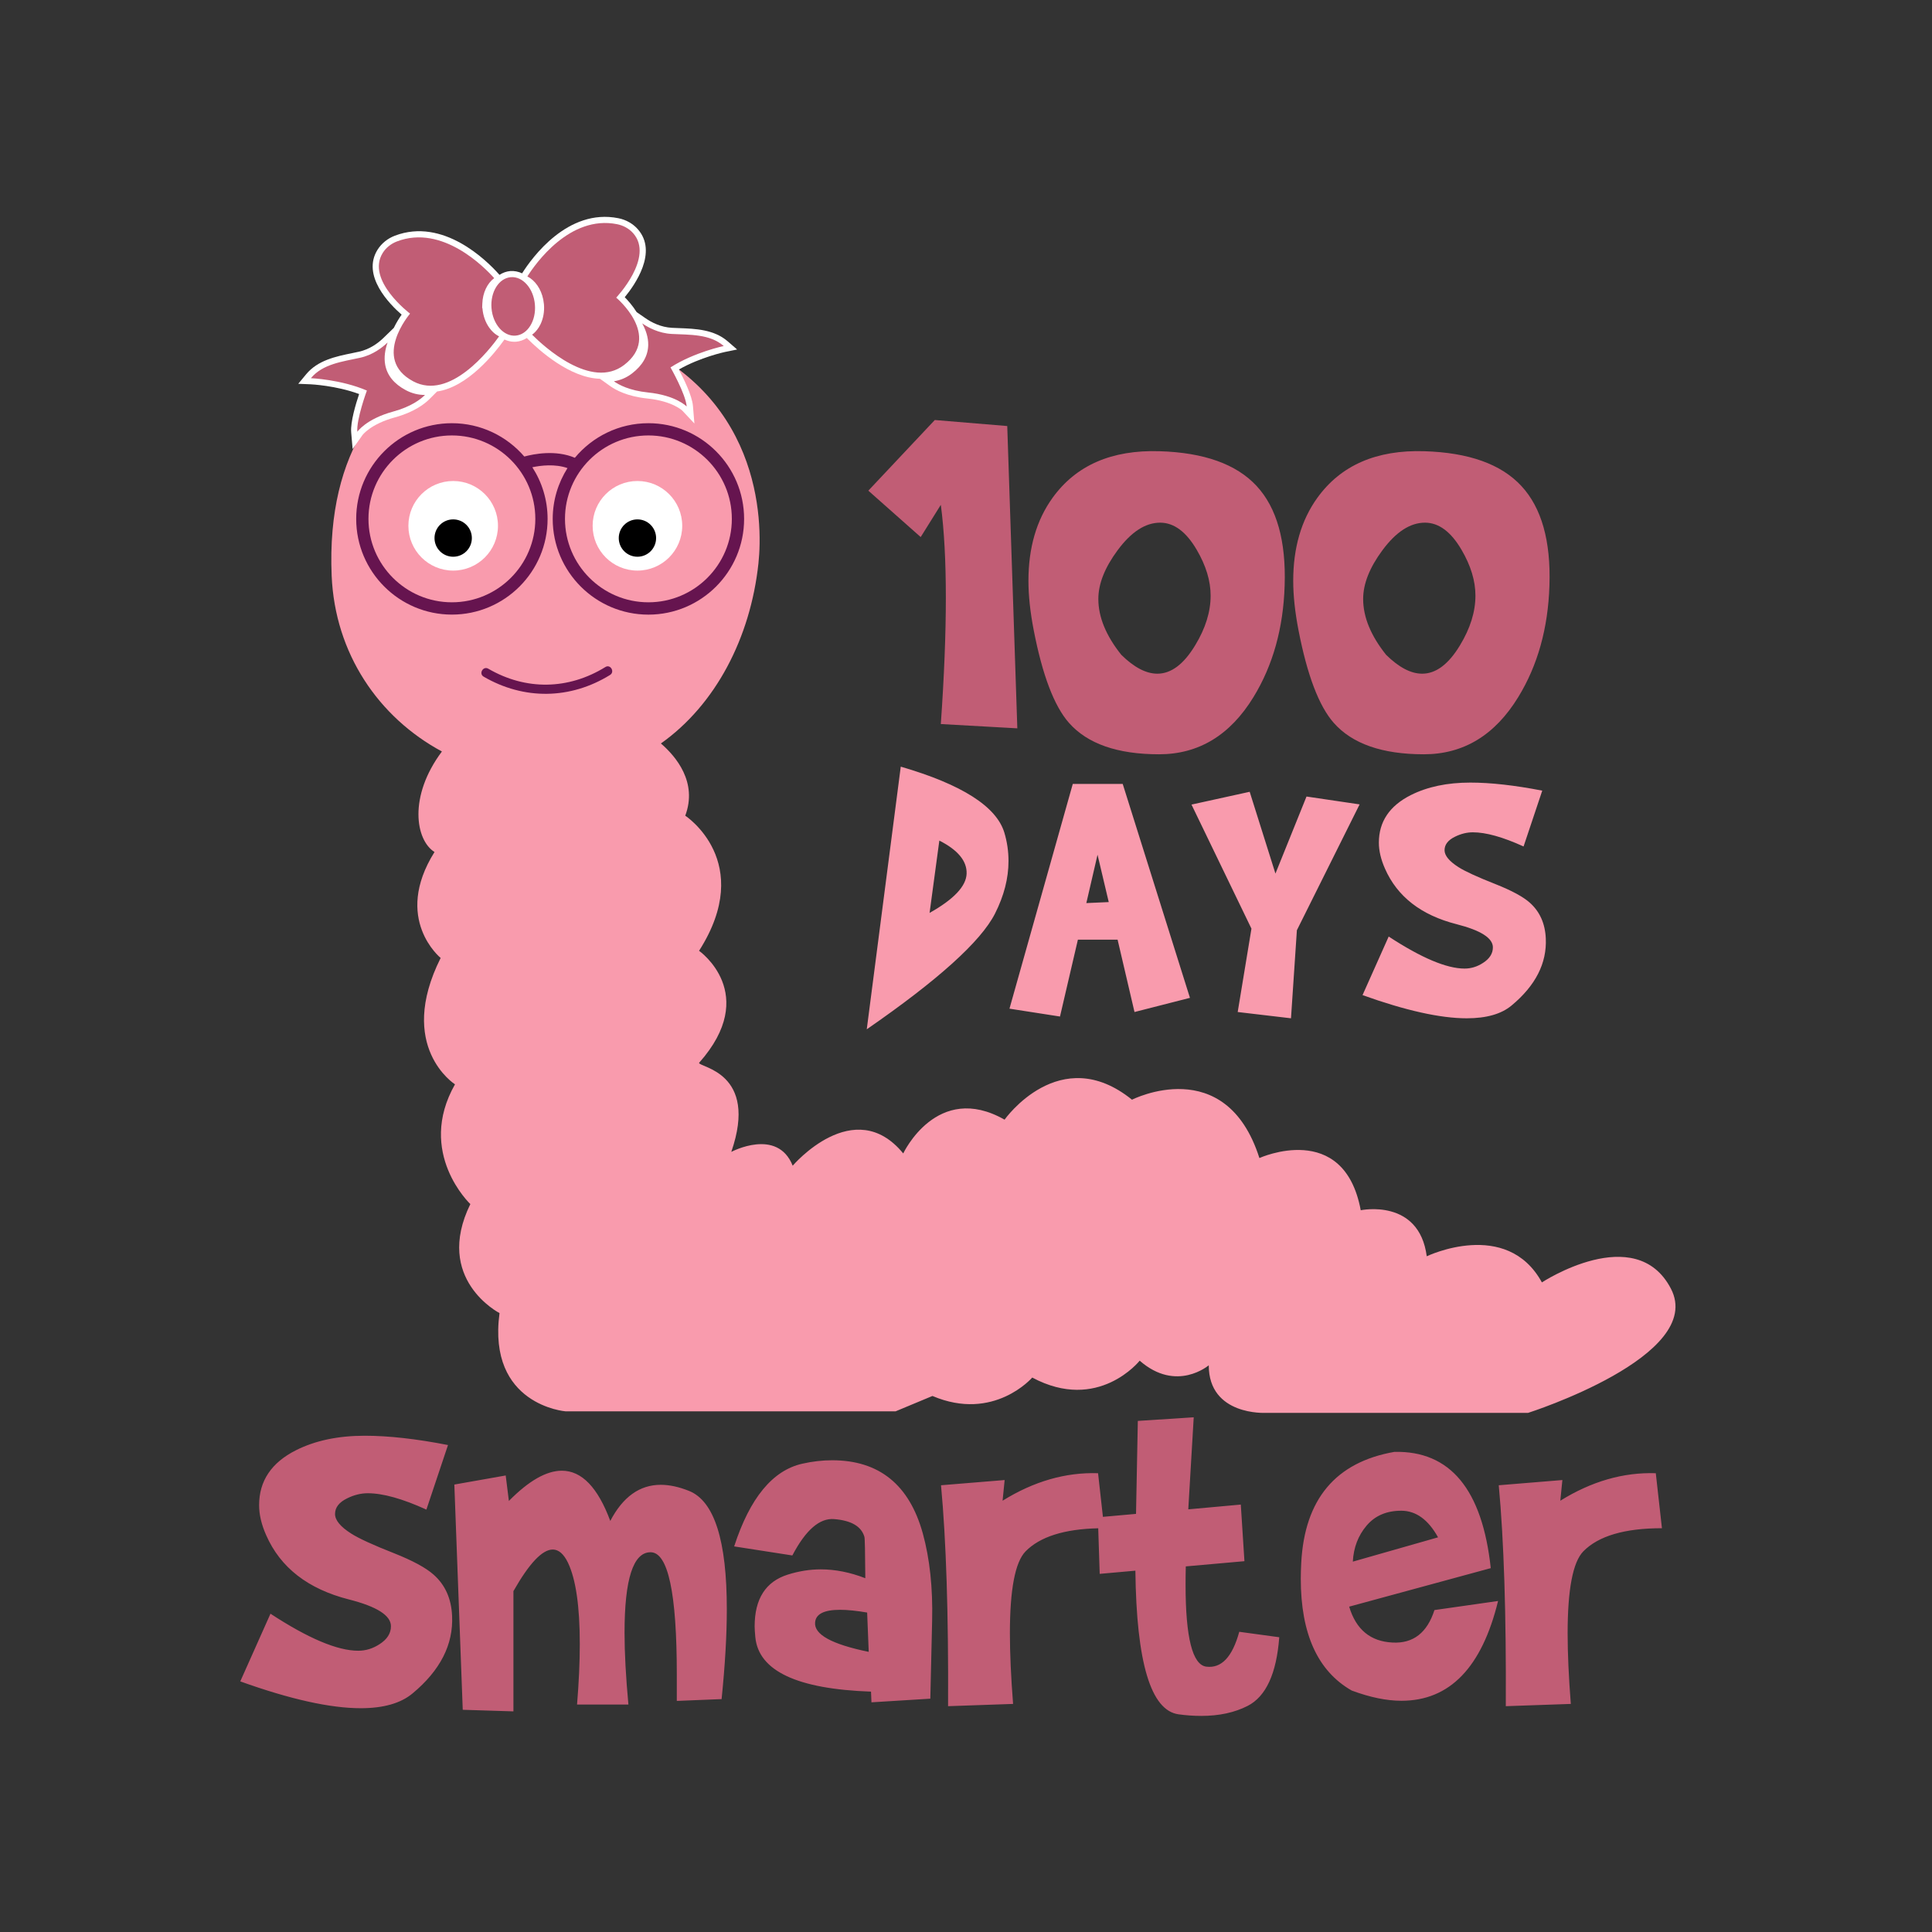 <?xml version="1.0" encoding="utf-8"?>
<!-- Generator: Adobe Illustrator 21.0.0, SVG Export Plug-In . SVG Version: 6.00 Build 0)  -->
<svg version="1.1" id="Calque_5" xmlns="http://www.w3.org/2000/svg" xmlns:xlink="http://www.w3.org/1999/xlink" x="0px" y="0px"
	 viewBox="0 0 600 600" style="enable-background:new 0 0 600 600;" xml:space="preserve">
<rect x="0" y="0" width="600" height="600" fill="#333333" stroke="none"/>
<style type="text/css">
	.st0{fill:#F99BAD;}
	.st1{fill:#66144F;}
	.st2{fill:#FFFFFF;}
	.st3{fill:#C15D75;}
</style>
<path class="st0" d="M518.9,400.17c-10.97-20.98-40.05-1.91-40.05-1.91c-10.97-20.02-35.76-8.11-35.76-8.11
	c-2.38-18.12-20.5-14.3-20.5-14.3c-5.24-28.13-31.47-16.21-31.47-16.21c-10.49-32.9-39.57-18.12-39.57-18.12
	c-22.41-18.12-39.57,6.2-39.57,6.2c-20.98-11.92-31.47,10.49-31.47,10.49c-15.26-18.59-34.33,3.81-34.33,3.81
	c-4.77-11.92-19.07-4.29-19.07-4.29c8.58-24.79-10.01-26.22-10.01-27.65c19.07-21.45,0-34.8,0-34.8
	c17.64-27.65-4.29-41.96-4.29-41.96c3.88-10.35-2.83-18.35-7.56-22.43c16.98-12.02,27.81-32.81,30.29-55.92
	c1.43-13.35,0.95-54.03-44.5-70.88c-15.23-5.64-91.38-4.53-88.04,74.69c1.02,24.19,14.58,44.01,34.24,54.6
	c-10.5,14.04-8.16,27.56-2.3,31.22c-13.03,20.82,1.91,32.9,1.91,32.9c-13.83,27.65,4.45,39.25,4.45,39.25
	c-12.08,21.3,4.77,37.19,4.77,37.19c-11.44,23.36,9.06,33.85,9.06,33.85c-3.81,28.61,20.5,30.51,20.5,30.51h102.51l11.44-4.77
	c19.07,8.11,30.99-5.72,30.99-5.72c20.5,10.97,33.37-5.24,33.37-5.24c11.44,10.01,21.45,1.43,21.45,1.43
	c0,15.73,17.64,14.78,17.64,14.78h81.53C474.56,438.79,529.87,421.14,518.9,400.17z"/>
<path class="st1" d="M201.37,131.43c-9.17,0-17.39,4.18-22.84,10.74c-5.99-2.55-12.84-1.17-15.7-0.39
	c-5.45-6.32-13.5-10.35-22.49-10.35c-16.39,0-29.72,13.33-29.72,29.72s13.33,29.72,29.72,29.72s29.72-13.33,29.72-29.72
	c0-5.91-1.75-11.41-4.74-16.04c2.69-0.57,7.05-1.09,10.92,0.26c-2.89,4.58-4.59,9.98-4.59,15.79c0,16.39,13.33,29.72,29.72,29.72
	s29.72-13.33,29.72-29.72S217.76,131.43,201.37,131.43z M140.34,187.05c-14.28,0-25.91-11.62-25.91-25.91s11.62-25.91,25.91-25.91
	s25.91,11.62,25.91,25.91S154.63,187.05,140.34,187.05z M201.37,187.05c-14.28,0-25.91-11.62-25.91-25.91s11.62-25.91,25.91-25.91
	s25.91,11.62,25.91,25.91S215.66,187.05,201.37,187.05z"/>
<circle class="st2" cx="140.74" cy="163.29" r="13.91"/>
<circle class="st2" cx="197.96" cy="163.29" r="13.91"/>
<circle cx="140.74" cy="167.1" r="5.8"/>
<circle cx="197.96" cy="167.1" r="5.8"/>
<path class="st1" d="M188.01,207.15c-11.5,7.1-24.69,7.32-36.37,0.52c-1.59-0.93-3.04,1.54-1.44,2.47
	c12.53,7.29,26.92,7.09,39.25-0.52C191.02,208.65,189.59,206.18,188.01,207.15L188.01,207.15z"/>
<path class="st3" d="M312.81,132.31l3.13,93.88l-23.76-1.33c1.04-14.8,1.56-27.88,1.56-39.24c0-11.36-0.52-20.97-1.56-28.84
	l-6.25,10.01l-16.26-14.41l20.64-21.94L312.81,132.31z M390.24,150.91c6.28,6.77,9.18,17.09,8.72,30.96
	c-0.42,13.24-3.65,24.78-9.69,34.63c-7.24,11.83-17.02,17.75-29.31,17.75c-12.92,0-22.25-3.26-27.99-9.77
	c-4.59-5.21-8.23-14.8-10.94-28.77c-1.09-5.63-1.64-10.73-1.64-15.32c0-10.27,2.5-18.86,7.5-25.8c7.3-10.11,18.37-14.93,33.22-14.46
	C373.91,140.54,383.96,144.14,390.24,150.91z M375.97,184.99c0-4.59-1.44-9.33-4.31-14.23c-3.29-5.63-7.08-8.44-11.36-8.44
	c-4.6,0-9.01,2.87-13.24,8.6c-3.97,5.37-5.96,10.4-5.96,15.09c0,5.63,2.38,11.41,7.13,17.35c3.97,3.91,7.7,5.86,11.2,5.86
	c4.28,0,8.2-2.94,11.75-8.83C374.38,195.13,375.97,189.99,375.97,184.99z M481.19,181.87c-0.42,13.24-3.65,24.78-9.69,34.63
	c-7.24,11.83-17.02,17.75-29.31,17.75c-12.93,0-22.25-3.26-27.99-9.77c-4.59-5.21-8.23-14.8-10.94-28.77
	c-1.09-5.63-1.64-10.73-1.64-15.32c0-10.27,2.5-18.86,7.5-25.8c7.3-10.11,18.37-14.93,33.22-14.46
	c13.81,0.42,23.85,4.01,30.13,10.79C478.75,157.69,481.66,168,481.19,181.87z M458.21,184.99c0-4.59-1.44-9.33-4.31-14.23
	c-3.29-5.63-7.08-8.44-11.36-8.44c-4.6,0-9.01,2.87-13.24,8.6c-3.97,5.37-5.96,10.4-5.96,15.09c0,5.63,2.38,11.41,7.13,17.35
	c3.97,3.91,7.7,5.86,11.2,5.86c4.28,0,8.2-2.94,11.75-8.83C456.61,195.13,458.21,189.99,458.21,184.99z"/>
<path class="st3" d="M140.4,501.82c0.42,8.9-3.67,16.93-12.28,24.09c-3.67,3.06-9.04,4.59-16.09,4.59c-9.46,0-21.93-2.77-37.41-8.33
	L84,501.15c11.72,7.67,20.8,11.5,27.25,11.5c2.35,0,4.56-0.68,6.63-2.04c2.35-1.5,3.53-3.36,3.53-5.57c0-3.34-4.35-6.11-13.06-8.32
	c-12.71-3.24-21.27-9.89-25.69-19.96c-1.46-3.29-2.19-6.39-2.19-9.31c0-7.52,3.81-13.21,11.44-17.06c5.98-3.01,13.1-4.51,21.39-4.51
	c7.34,0,15.95,0.96,25.83,2.89l-6.71,20.05c-7.44-3.39-13.51-5.08-18.21-5.08c-2.12,0-4.24,0.52-6.35,1.56
	c-2.54,1.22-3.81,2.85-3.81,4.88c0,1.93,1.67,3.96,5.01,6.08c2.35,1.51,6.82,3.56,13.41,6.15c5.69,2.26,9.74,4.45,12.14,6.57
	C138.24,492.16,140.16,496.45,140.4,501.82z M214.02,463.03c-3.15-1.27-6.09-1.91-8.82-1.91c-6.54,0-11.76,3.74-15.67,11.22
	c-3.86-10.4-8.87-15.6-15.04-15.6c-4.8,0-10.28,3.13-16.45,9.39l-0.99-7.91l-15.95,2.82l2.61,69.95l15.74,0.49v-37.34
	c4.89-8.61,8.96-12.92,12.21-12.92c1.84,0,3.41,1.37,4.73,4.09c2.45,5.13,3.67,13.55,3.67,25.27c0,5.55-0.28,11.81-0.85,18.78h15.95
	c-0.8-8.61-1.2-16.05-1.2-22.31c0-16.66,2.69-24.99,8.08-24.99c5.44,0,8.15,12.64,8.15,37.91c0,2.59,0,5.34,0,8.26l13.91-0.56
	c1.08-10.59,1.62-19.88,1.62-27.88C225.74,478.44,221.83,466.18,214.02,463.03z M286.59,476.23c2.16,7.86,3.13,16.89,2.89,27.1
	l-0.56,24.21l-18.28,1.13l-0.14-3.32c-22.97-0.8-34.94-6.45-35.93-16.94c-0.14-1.5-0.21-2.61-0.21-3.32
	c0-8.56,3.43-13.93,10.31-16.09c3.43-1.08,6.85-1.62,10.23-1.62c4.52,0,9.13,0.92,13.83,2.75c-0.05-8.09-0.14-12.38-0.28-12.85
	c-0.94-3.25-4.07-5.08-9.39-5.51c-4.52-0.38-8.85,3.39-12.99,11.29L228,480.25c4.89-15.06,11.95-23.62,21.18-25.69
	c3.15-0.71,6.23-1.06,9.25-1.06C273.01,453.5,282.4,461.08,286.59,476.23z M269.79,513l-0.49-12.21c-3.29-0.56-6.09-0.85-8.4-0.85
	c-4.94,0-7.53,1.29-7.76,3.88C252.75,507.59,258.3,510.65,269.79,513z M374.61,517.59c-4.28-0.56-6.42-9.06-6.42-25.48
	c0-1.79,0.02-3.67,0.07-5.65l18.21-1.62l-1.13-17.58l-16.31,1.48l1.69-28.59l-17.36,1.13l-0.56,28.87l-10.28,0.92l-1.51-13.55
	c-10.07-0.33-19.95,2.52-29.65,8.54l0.64-6.42l-19.76,1.62c1.6,17.11,2.33,39.98,2.19,68.61l20.19-0.7
	c-0.66-8.41-0.99-15.72-0.99-21.93c0-13.63,1.62-22.11,4.87-25.45c4.45-4.53,11.97-6.92,22.56-7.17l0.46,14.16l11.08-0.99
	c0.33,28.57,4.8,43.43,13.41,44.61c2.4,0.33,4.75,0.49,7.06,0.49c5.55,0,10.35-1.04,14.4-3.11c5.69-2.92,8.96-10.02,9.81-21.32
	l-12.42-1.69C382.72,514.6,379.31,518.2,374.61,517.59z M445.48,500.02l19.76-2.82c-5.04,20.66-15.04,30.99-30,30.99
	c-4.61,0-9.76-1.06-15.46-3.18c-10.54-6.02-15.81-17.6-15.81-34.73c0-1.46,0.05-3.08,0.14-4.87c1.03-19.81,10.68-31.32,28.94-34.52
	c17.31-0.38,27.29,11.66,29.92,36.11l-43.97,11.96c2.12,7.11,6.61,10.82,13.48,11.15C438.89,510.44,443.22,507.07,445.48,500.02z
	 M420.13,484.98l26.47-7.55c-3.06-5.51-6.87-8.26-11.43-8.26c-4.57,0-8.15,1.54-10.76,4.62
	C421.79,476.88,420.37,480.6,420.13,484.98z M516.13,474.6l-1.91-17.08c-10.07-0.33-19.95,2.52-29.65,8.54l0.64-6.42l-19.76,1.62
	c1.6,17.11,2.33,39.98,2.19,68.61l20.19-0.7c-0.66-8.41-0.99-15.72-0.99-21.93c0-13.63,1.62-22.11,4.87-25.45
	C496.41,477,504.56,474.6,516.13,474.6z"/>
<path class="st2" d="M228.92,108.54l-2.9-2.52c-4.29-3.72-10.04-3.93-15.12-4.12c-0.73-0.03-1.45-0.05-2.17-0.09
	c-3.52-0.18-6.4-1.7-8.2-2.94l-2.81-1.94c-1.24-1.96-2.66-3.58-3.7-4.63c3.11-3.77,10.37-14.02,4.03-21.15
	c-1.52-1.71-3.64-2.91-6-3.38c-15.72-3.16-26.84,12.26-29.88,17.07l-0.03,0.04c-1.16-0.54-2.41-0.79-3.67-0.7
	c-1.19,0.1-2.33,0.51-3.35,1.18l-0.21-0.24c-3.79-4.24-17.3-17.63-32.28-11.92c-2.24,0.85-4.14,2.39-5.36,4.32
	c-5.08,8.07,3.76,16.99,7.46,20.2c-0.71,1-1.62,2.43-2.43,4.11l-3.25,3.15c-1.57,1.52-4.17,3.5-7.61,4.25
	c-0.7,0.15-1.42,0.3-2.13,0.45c-4.98,1.02-10.61,2.18-14.23,6.55l-2.45,2.96l3.84,0.16c0.08,0,7.85,0.36,15.06,3.02
	c-0.99,2.93-2.73,8.65-2.47,11.87l0.45,5.21l3.03-4.29c0.02-0.04,2.51-3.46,10.11-5.54c6.04-1.65,9.29-4.25,10.69-5.64l2.4-2.4
	c9.55-1.35,17.99-12.03,20.83-16.01l0.09-0.13c0.97,0.45,2,0.7,3.05,0.7c0.2,0,0.39-0.01,0.59-0.02c1.17-0.1,2.29-0.5,3.31-1.15
	l0.31,0.31c3.36,3.37,13,12.1,22.4,12.35l3.25,2.32c1.61,1.15,5.24,3.17,11.47,3.81c7.84,0.8,10.86,3.77,10.87,3.78l3.74,3.98
	l-0.45-5.45c-0.27-3.22-2.93-8.58-4.38-11.31c6.67-3.82,14.28-5.44,14.36-5.46L228.92,108.54z"/>
<path class="st3" d="M125.99,121.15c1.91,1.02,3.91,1.52,6,1.5c-1.32,1.32-4.27,3.63-9.84,5.15c-8.54,2.34-11.18,6.3-11.18,6.3
	c-0.32-3.91,2.97-12.81,2.97-12.81c-8.06-3.46-17.39-3.84-17.39-3.84c3.66-4.43,9.79-5.14,15.3-6.35c3.95-0.87,6.88-3.16,8.52-4.74
	c-0.76,2.16-1.18,4.57-0.74,6.95C120.24,116.58,122.38,119.22,125.99,121.15z M224.77,107.46c-4.34-3.77-10.5-3.46-16.14-3.75
	c-4.04-0.21-7.31-1.98-9.19-3.28c1.1,2,1.92,4.31,1.87,6.73c-0.07,3.33-1.74,6.29-4.99,8.79c-1.71,1.32-3.61,2.14-5.67,2.46
	c1.52,1.08,4.81,2.88,10.55,3.47c8.8,0.9,12.06,4.37,12.06,4.37c-0.32-3.91-5.03-12.15-5.03-12.15
	C215.62,109.37,224.77,107.46,224.77,107.46z M191.37,92.43c0,0,11.91-12.53,5.25-20.02c-1.29-1.45-3.05-2.39-4.95-2.78
	c-14.75-2.97-25.48,12.4-27.89,16.22c2.39,1.21,4.28,3.88,4.94,7.2l0.21,1.47c0.19,2.29-0.23,4.45-1.09,6.22l-0.5,0.9
	c-0.58,0.92-1.28,1.71-2.09,2.3c3.61,3.61,18.39,17.26,28.61,9.38C205.59,104.3,191.37,92.43,191.37,92.43z M166.12,94.6
	c-0.41-5-3.78-8.83-7.49-8.52c-3.72,0.31-6.4,4.63-5.99,9.63c0.41,5,3.78,8.83,7.49,8.52C163.85,103.93,166.54,99.61,166.12,94.6z
	 M152.57,102.56l-0.64-0.81c-1.14-1.6-1.91-3.67-2.1-5.96c0-0.05,0-0.1-0.01-0.15c-0.03,0.01-0.06,0.02-0.08,0.03l0.05-1.37
	c0.11-3.38,1.54-6.33,3.69-7.92c-3.01-3.37-16.12-16.77-30.18-11.41c-1.81,0.69-3.39,1.91-4.42,3.55
	c-5.34,8.48,8.47,18.88,8.47,18.88s-12.07,14.05,0.97,21.02c11.38,6.09,23.72-9.8,26.68-13.96
	C154.11,104.03,153.29,103.38,152.57,102.56z"/>
<path class="st0" d="M279.74,238.09l-10.56,81.57c22.14-15.3,35.41-27.27,39.81-35.9c2.81-5.54,4.21-10.99,4.21-16.36
	c0-3.01-0.43-5.94-1.28-8.79C309.47,250.47,298.74,243.63,279.74,238.09z M288.69,283.51l3.03-22.46c5.77,2.93,8.59,6.35,8.47,10.25
	C300.07,275.21,296.23,279.28,288.69,283.51z M333.16,243.46l-19.66,69.79l15.69,2.44l5.56-23.87h12.33l5.25,22.47l17.22-4.4
	l-20.88-66.43H333.16z M337.37,280.46l3.48-15.02l3.48,14.71L337.37,280.46z M405.75,247.37l16.49,2.44l-19.48,39.08l-1.83,27.35
	l-16.55-1.95l4.27-25.89l-18.62-38.53l18.07-3.97l8,25.4L405.75,247.37z M469.43,312.27c-3.17,2.65-7.81,3.97-13.92,3.97
	c-8.18,0-18.97-2.4-32.36-7.2l8.12-18.19c10.14,6.63,17.99,9.95,23.57,9.95c2.03,0,3.95-0.59,5.74-1.77
	c2.03-1.3,3.05-2.91,3.05-4.82c0-2.89-3.77-5.28-11.3-7.2c-10.99-2.8-18.4-8.56-22.22-17.26c-1.26-2.85-1.89-5.53-1.89-8.05
	c0-6.51,3.3-11.42,9.89-14.76c5.17-2.6,11.33-3.9,18.5-3.9c6.35,0,13.8,0.84,22.35,2.5l-5.8,17.34c-6.43-2.93-11.68-4.4-15.75-4.4
	c-1.83,0-3.66,0.45-5.49,1.34c-2.2,1.06-3.3,2.47-3.3,4.22c0,1.67,1.44,3.42,4.33,5.26c2.03,1.3,5.9,3.08,11.6,5.32
	c4.92,1.96,8.43,3.85,10.5,5.68c3.13,2.77,4.8,6.48,5.01,11.12C480.42,299.13,476.88,306.08,469.43,312.27z"/>
</svg>
